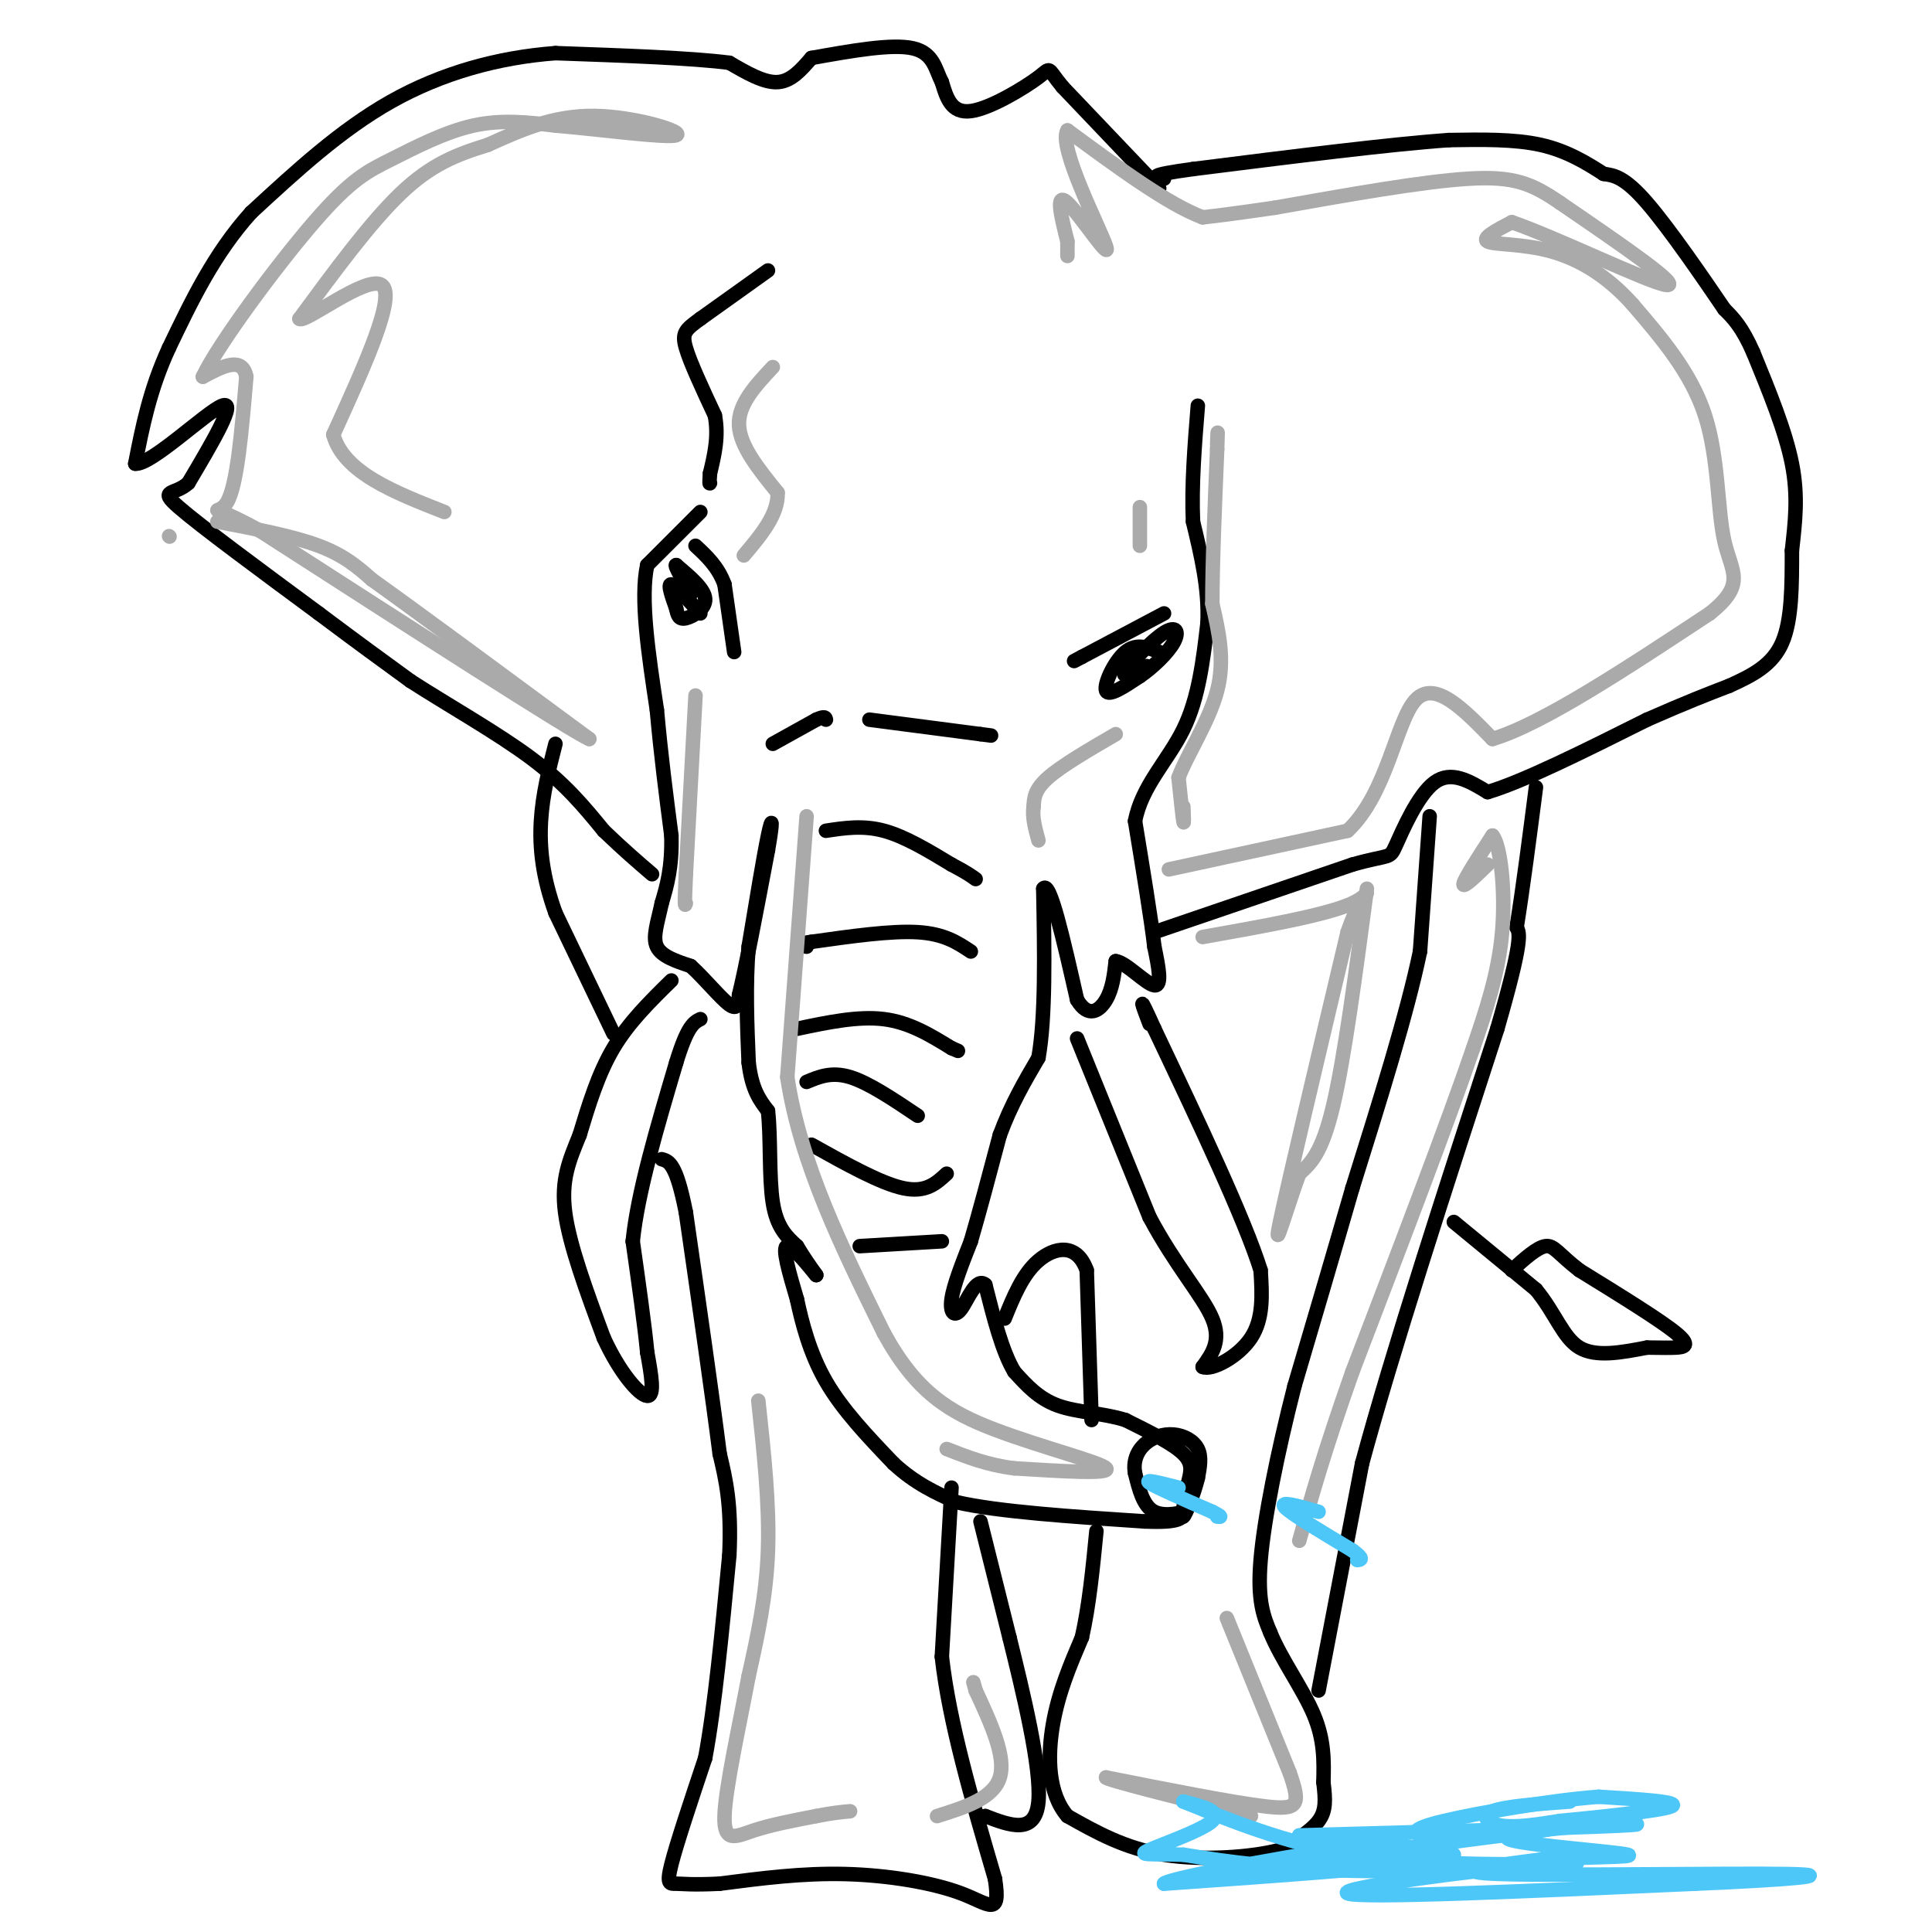 <svg viewBox='0 0 400 400' version='1.1' xmlns='http://www.w3.org/2000/svg' xmlns:xlink='http://www.w3.org/1999/xlink'><g fill='none' stroke='#000000' stroke-width='3' stroke-linecap='round' stroke-linejoin='round'><path d='M159,56c0.000,0.000 -14.000,10.000 -14,10'/><path d='M145,66c-3.111,2.267 -3.889,2.933 -3,6c0.889,3.067 3.444,8.533 6,14'/><path d='M148,86c0.833,4.333 -0.083,8.167 -1,12'/><path d='M147,98c-0.167,2.333 -0.083,2.167 0,2'/><path d='M145,106c0.000,0.000 -11.000,11.000 -11,11'/><path d='M134,117c-1.500,6.833 0.250,18.417 2,30'/><path d='M136,147c0.833,9.333 1.917,17.667 3,26'/><path d='M139,173c0.167,6.667 -0.917,10.333 -2,14'/><path d='M137,187c-0.844,4.000 -1.956,7.000 -1,9c0.956,2.000 3.978,3.000 7,4'/><path d='M143,200c2.778,2.489 6.222,6.711 8,8c1.778,1.289 1.889,-0.356 2,-2'/><path d='M153,206c1.333,-5.333 3.667,-17.667 6,-30'/><path d='M159,176c1.111,-6.356 0.889,-7.244 0,-3c-0.889,4.244 -2.444,13.622 -4,23'/><path d='M155,196c-0.667,7.833 -0.333,15.917 0,24'/><path d='M155,220c0.667,5.667 2.333,7.833 4,10'/><path d='M159,230c0.622,5.378 0.178,13.822 1,19c0.822,5.178 2.911,7.089 5,9'/><path d='M165,258c1.500,2.500 2.750,4.250 4,6'/><path d='M169,264c-0.800,-0.889 -4.800,-6.111 -6,-6c-1.200,0.111 0.400,5.556 2,11'/><path d='M165,269c1.022,4.733 2.578,11.067 6,17c3.422,5.933 8.711,11.467 14,17'/><path d='M185,303c4.500,4.167 8.750,6.083 13,8'/><path d='M198,311c8.667,2.000 23.833,3.000 39,4'/><path d='M237,315c7.833,0.333 7.917,-0.833 8,-2'/><path d='M245,313c0.089,0.044 -3.689,1.156 -6,0c-2.311,-1.156 -3.156,-4.578 -4,-8'/><path d='M235,305c-0.450,-2.447 0.426,-4.563 2,-6c1.574,-1.437 3.847,-2.195 6,-2c2.153,0.195 4.187,1.341 5,3c0.813,1.659 0.407,3.829 0,6'/><path d='M248,306c-0.711,3.022 -2.489,7.578 -3,8c-0.511,0.422 0.244,-3.289 1,-7'/><path d='M246,307c0.467,-2.111 1.133,-3.889 -1,-6c-2.133,-2.111 -7.067,-4.556 -12,-7'/><path d='M233,294c-4.578,-1.444 -10.022,-1.556 -14,-3c-3.978,-1.444 -6.489,-4.222 -9,-7'/><path d='M210,284c-2.500,-4.167 -4.250,-11.083 -6,-18'/><path d='M204,266c-1.893,-1.679 -3.625,3.125 -5,5c-1.375,1.875 -2.393,0.821 -2,-2c0.393,-2.821 2.196,-7.411 4,-12'/><path d='M201,257c1.667,-5.667 3.833,-13.833 6,-22'/><path d='M207,235c2.333,-6.333 5.167,-11.167 8,-16'/><path d='M215,219c1.500,-8.500 1.250,-21.750 1,-35'/><path d='M216,184c1.333,-2.000 4.167,10.500 7,23'/><path d='M223,207c2.333,3.933 4.667,2.267 6,0c1.333,-2.267 1.667,-5.133 2,-8'/><path d='M231,199c2.089,0.222 6.311,4.778 8,5c1.689,0.222 0.844,-3.889 0,-8'/><path d='M239,196c-0.667,-5.667 -2.333,-15.833 -4,-26'/><path d='M235,170c1.378,-7.289 6.822,-12.511 10,-19c3.178,-6.489 4.089,-14.244 5,-22'/><path d='M250,129c0.333,-7.167 -1.333,-14.083 -3,-21'/><path d='M247,108c-0.333,-7.500 0.333,-15.750 1,-24'/><path d='M152,135c0.000,0.000 -2.000,-14.000 -2,-14'/><path d='M150,121c-1.333,-3.667 -3.667,-5.833 -6,-8'/><path d='M145,127c-2.583,-2.917 -5.167,-5.833 -6,-6c-0.833,-0.167 0.083,2.417 1,5'/><path d='M140,126c0.298,1.381 0.542,2.333 2,2c1.458,-0.333 4.131,-1.952 4,-4c-0.131,-2.048 -3.065,-4.524 -6,-7'/><path d='M140,117c-0.500,-0.167 1.250,2.917 3,6'/><path d='M240,135c-2.356,-0.956 -4.711,-1.911 -7,0c-2.289,1.911 -4.511,6.689 -4,8c0.511,1.311 3.756,-0.844 7,-3'/><path d='M236,140c2.649,-1.797 5.772,-4.791 7,-7c1.228,-2.209 0.561,-3.633 -2,-2c-2.561,1.633 -7.018,6.324 -8,8c-0.982,1.676 1.509,0.338 4,-1'/><path d='M237,138c0.667,-0.167 0.333,-0.083 0,0'/><path d='M241,127c0.000,0.000 -17.000,9.000 -17,9'/><path d='M224,136c-2.833,1.500 -1.417,0.750 0,0'/><path d='M160,154c0.000,0.000 9.000,-5.000 9,-5'/><path d='M169,149c1.833,-0.833 1.917,-0.417 2,0'/><path d='M180,149c0.000,0.000 23.000,3.000 23,3'/><path d='M203,152c3.833,0.500 1.917,0.250 0,0'/><path d='M171,172c3.833,-0.583 7.667,-1.167 12,0c4.333,1.167 9.167,4.083 14,7'/><path d='M197,179c3.167,1.667 4.083,2.333 5,3'/><path d='M201,197c-2.750,-1.833 -5.500,-3.667 -11,-4c-5.500,-0.333 -13.750,0.833 -22,2'/><path d='M168,195c-3.833,0.500 -2.417,0.750 -1,1'/><path d='M165,213c6.333,-1.333 12.667,-2.667 18,-2c5.333,0.667 9.667,3.333 14,6'/><path d='M197,217c2.333,1.000 1.167,0.500 0,0'/><path d='M190,231c-5.083,-3.417 -10.167,-6.833 -14,-8c-3.833,-1.167 -6.417,-0.083 -9,1'/><path d='M168,237c7.167,4.000 14.333,8.000 19,9c4.667,1.000 6.833,-1.000 9,-3'/><path d='M195,257c0.000,0.000 -17.000,1.000 -17,1'/><path d='M139,203c-4.417,4.333 -8.833,8.667 -12,14c-3.167,5.333 -5.083,11.667 -7,18'/><path d='M120,235c-2.111,5.200 -3.889,9.200 -3,16c0.889,6.800 4.444,16.400 8,26'/><path d='M125,277c3.244,7.111 7.356,11.889 9,12c1.644,0.111 0.822,-4.444 0,-9'/><path d='M134,280c-0.500,-5.333 -1.750,-14.167 -3,-23'/><path d='M131,257c1.000,-10.000 5.000,-23.500 9,-37'/><path d='M140,220c2.333,-7.667 3.667,-8.333 5,-9'/><path d='M223,215c0.000,0.000 15.000,37.000 15,37'/><path d='M238,252c5.311,9.978 11.089,16.422 13,21c1.911,4.578 -0.044,7.289 -2,10'/><path d='M249,283c1.822,0.844 7.378,-2.044 10,-6c2.622,-3.956 2.311,-8.978 2,-14'/><path d='M261,263c-3.333,-10.667 -12.667,-30.333 -22,-50'/><path d='M239,213c-3.833,-8.500 -2.417,-4.750 -1,-1'/><path d='M240,39c0.000,0.000 -20.000,-21.000 -20,-21'/><path d='M220,18c-3.464,-4.190 -2.125,-4.167 -5,-2c-2.875,2.167 -9.964,6.476 -14,7c-4.036,0.524 -5.018,-2.738 -6,-6'/><path d='M195,17c-1.333,-2.578 -1.667,-6.022 -6,-7c-4.333,-0.978 -12.667,0.511 -21,2'/><path d='M168,12c-2.083,2.417 -4.167,4.833 -7,5c-2.833,0.167 -6.417,-1.917 -10,-4'/><path d='M151,13c-7.667,-1.000 -21.833,-1.500 -36,-2'/><path d='M115,11c-11.867,0.889 -23.533,4.111 -34,10c-10.467,5.889 -19.733,14.444 -29,23'/><path d='M52,44c-7.667,8.500 -12.333,18.250 -17,28'/><path d='M35,72c-4.000,8.667 -5.500,16.333 -7,24'/><path d='M28,96c3.222,0.356 14.778,-10.756 18,-12c3.222,-1.244 -1.889,7.378 -7,16'/><path d='M39,100c-2.822,2.622 -6.378,1.178 -2,5c4.378,3.822 16.689,12.911 29,22'/><path d='M66,127c8.000,6.000 13.500,10.000 19,14'/><path d='M85,141c7.844,5.067 17.956,10.733 25,16c7.044,5.267 11.022,10.133 15,15'/><path d='M125,172c4.167,4.000 7.083,6.500 10,9'/><path d='M239,193c0.000,0.000 41.000,-14.000 41,-14'/><path d='M280,179c8.036,-2.274 7.625,-0.958 9,-4c1.375,-3.042 4.536,-10.440 8,-13c3.464,-2.560 7.232,-0.280 11,2'/><path d='M308,164c7.333,-2.167 20.167,-8.583 33,-15'/><path d='M341,149c8.333,-3.667 12.667,-5.333 17,-7'/><path d='M358,142c5.000,-2.244 9.000,-4.356 11,-9c2.000,-4.644 2.000,-11.822 2,-19'/><path d='M371,114c0.667,-5.933 1.333,-11.267 0,-18c-1.333,-6.733 -4.667,-14.867 -8,-23'/><path d='M363,73c-2.333,-5.333 -4.167,-7.167 -6,-9'/><path d='M357,64c-4.089,-6.022 -11.311,-16.578 -16,-22c-4.689,-5.422 -6.844,-5.711 -9,-6'/><path d='M332,36c-3.444,-2.222 -7.556,-4.778 -13,-6c-5.444,-1.222 -12.222,-1.111 -19,-1'/><path d='M300,29c-12.000,0.833 -32.500,3.417 -53,6'/><path d='M247,35c-9.833,1.333 -7.917,1.667 -6,2'/><path d='M296,169c0.000,0.000 -2.000,28.000 -2,28'/><path d='M294,197c-2.667,12.833 -8.333,30.917 -14,49'/><path d='M280,246c-4.333,15.000 -8.167,28.000 -12,41'/><path d='M268,287c-3.511,13.711 -6.289,27.489 -7,36c-0.711,8.511 0.644,11.756 2,15'/><path d='M263,338c2.222,5.489 6.778,11.711 9,17c2.222,5.289 2.111,9.644 2,14'/><path d='M274,369c0.444,3.689 0.556,5.911 -1,8c-1.556,2.089 -4.778,4.044 -8,6'/><path d='M265,383c-5.689,1.511 -15.911,2.289 -24,1c-8.089,-1.289 -14.044,-4.644 -20,-8'/><path d='M221,376c-4.044,-4.667 -4.156,-12.333 -3,-19c1.156,-6.667 3.578,-12.333 6,-18'/><path d='M224,339c1.500,-6.667 2.250,-14.333 3,-22'/><path d='M226,294c0.000,0.000 -1.000,-31.000 -1,-31'/><path d='M225,263c-2.067,-5.800 -6.733,-4.800 -10,-2c-3.267,2.800 -5.133,7.400 -7,12'/><path d='M197,308c0.000,0.000 -2.000,35.000 -2,35'/><path d='M195,343c1.500,13.500 6.250,29.750 11,46'/><path d='M206,389c1.238,8.060 -1.167,5.208 -7,3c-5.833,-2.208 -15.095,-3.774 -24,-4c-8.905,-0.226 -17.452,0.887 -26,2'/><path d='M149,390c-5.917,0.286 -7.708,0.000 -9,0c-1.292,-0.000 -2.083,0.286 -1,-4c1.083,-4.286 4.042,-13.143 7,-22'/><path d='M146,364c2.000,-10.667 3.500,-26.333 5,-42'/><path d='M151,322c0.500,-10.500 -0.750,-15.750 -2,-21'/><path d='M149,301c-1.500,-11.833 -4.250,-30.917 -7,-50'/><path d='M142,251c-2.000,-10.167 -3.500,-10.583 -5,-11'/><path d='M127,214c0.000,0.000 -12.000,-25.000 -12,-25'/><path d='M115,189c-2.667,-7.400 -3.333,-13.400 -3,-19c0.333,-5.600 1.667,-10.800 3,-16'/><path d='M203,315c0.000,0.000 6.000,24.000 6,24'/><path d='M209,339c2.756,11.156 6.644,27.044 6,34c-0.644,6.956 -5.822,4.978 -11,3'/><path d='M204,376c-2.000,0.500 -1.500,0.250 -1,0'/><path d='M273,350c0.000,0.000 9.000,-47.000 9,-47'/><path d='M282,303c6.167,-22.833 17.083,-56.417 28,-90'/><path d='M310,213c5.333,-18.500 4.667,-19.750 4,-21'/><path d='M314,192c1.333,-8.333 2.667,-18.667 4,-29'/><path d='M301,253c0.000,0.000 17.000,14.000 17,14'/><path d='M318,267c4.022,4.844 5.578,9.956 9,12c3.422,2.044 8.711,1.022 14,0'/><path d='M341,279c3.286,0.024 4.500,0.083 6,0c1.500,-0.083 3.286,-0.310 0,-3c-3.286,-2.690 -11.643,-7.845 -20,-13'/><path d='M327,263c-4.356,-3.356 -5.244,-5.244 -7,-5c-1.756,0.244 -4.378,2.622 -7,5'/></g>
<g fill='none' stroke='#AAAAAA' stroke-width='3' stroke-linecap='round' stroke-linejoin='round'><path d='M157,290c1.167,10.750 2.333,21.500 2,31c-0.333,9.500 -2.167,17.750 -4,26'/><path d='M155,347c-1.952,10.369 -4.833,23.292 -5,29c-0.167,5.708 2.381,4.202 6,3c3.619,-1.202 8.310,-2.101 13,-3'/><path d='M169,376c3.333,-0.667 5.167,-0.833 7,-1'/><path d='M35,111c0.000,0.000 0.100,0.100 0.1,0.1'/><path d='M45,108c7.833,1.500 15.667,3.000 21,5c5.333,2.000 8.167,4.500 11,7'/><path d='M77,120c9.333,6.667 27.167,19.833 45,33'/><path d='M122,153c-3.833,-1.667 -35.917,-22.333 -68,-43'/><path d='M54,110c-12.311,-6.867 -9.089,-2.533 -7,-6c2.089,-3.467 3.044,-14.733 4,-26'/><path d='M51,78c-0.833,-4.333 -4.917,-2.167 -9,0'/><path d='M42,78c3.064,-6.571 15.223,-22.998 23,-32c7.777,-9.002 11.171,-10.577 16,-13c4.829,-2.423 11.094,-5.692 17,-7c5.906,-1.308 11.453,-0.654 17,0'/><path d='M115,26c9.036,0.762 23.125,2.667 25,2c1.875,-0.667 -8.464,-3.905 -17,-4c-8.536,-0.095 -15.268,2.952 -22,6'/><path d='M101,30c-6.489,2.000 -11.711,4.000 -18,10c-6.289,6.000 -13.644,16.000 -21,26'/><path d='M62,66c0.956,1.111 13.844,-9.111 17,-7c3.156,2.111 -3.422,16.556 -10,31'/><path d='M69,90c2.167,7.833 12.583,11.917 23,16'/><path d='M160,76c-3.583,3.833 -7.167,7.667 -7,12c0.167,4.333 4.083,9.167 8,14'/><path d='M161,102c0.167,4.500 -3.417,8.750 -7,13'/><path d='M144,144c0.000,0.000 -2.000,37.000 -2,37'/><path d='M142,181c-0.333,7.167 -0.167,6.583 0,6'/><path d='M167,169c0.000,0.000 -4.000,54.000 -4,54'/><path d='M163,223c2.667,17.833 11.333,35.417 20,53'/><path d='M183,276c6.702,12.250 13.458,16.375 23,20c9.542,3.625 21.869,6.750 23,8c1.131,1.250 -8.935,0.625 -19,0'/><path d='M210,304c-5.500,-0.667 -9.750,-2.333 -14,-4'/><path d='M236,105c0.000,0.000 0.000,8.000 0,8'/><path d='M231,152c-5.583,3.250 -11.167,6.500 -14,9c-2.833,2.500 -2.917,4.250 -3,6'/><path d='M214,167c-0.333,2.167 0.333,4.583 1,7'/><path d='M242,180c0.000,0.000 37.000,-8.000 37,-8'/><path d='M279,172c8.156,-7.600 10.044,-22.600 14,-27c3.956,-4.400 9.978,1.800 16,8'/><path d='M309,153c10.167,-3.000 27.583,-14.500 45,-26'/><path d='M354,127c7.702,-6.143 4.458,-8.500 3,-15c-1.458,-6.500 -1.131,-17.143 -4,-26c-2.869,-8.857 -8.935,-15.929 -15,-23'/><path d='M338,63c-5.333,-5.976 -11.167,-9.417 -17,-11c-5.833,-1.583 -11.667,-1.310 -13,-2c-1.333,-0.690 1.833,-2.345 5,-4'/><path d='M313,46c8.867,3.022 28.533,12.578 32,13c3.467,0.422 -9.267,-8.289 -22,-17'/><path d='M323,42c-5.867,-4.022 -9.533,-5.578 -19,-5c-9.467,0.578 -24.733,3.289 -40,6'/><path d='M264,43c-9.167,1.333 -12.083,1.667 -15,2'/><path d='M249,45c-7.167,-2.667 -17.583,-10.333 -28,-18'/><path d='M221,27c-2.048,3.274 6.833,20.458 8,24c1.167,3.542 -5.381,-6.560 -8,-9c-2.619,-2.440 -1.310,2.780 0,8'/><path d='M221,50c0.000,1.833 0.000,2.417 0,3'/><path d='M283,184c-2.333,17.583 -4.667,35.167 -7,45c-2.333,9.833 -4.667,11.917 -7,14'/><path d='M269,243c-2.600,7.067 -5.600,17.733 -4,10c1.600,-7.733 7.800,-33.867 14,-60'/><path d='M279,193c3.778,-10.978 6.222,-8.422 1,-6c-5.222,2.422 -18.111,4.711 -31,7'/><path d='M308,179c-2.583,2.500 -5.167,5.000 -5,4c0.167,-1.000 3.083,-5.500 6,-10'/><path d='M309,173c1.644,1.822 2.756,11.378 2,20c-0.756,8.622 -3.378,16.311 -6,24'/><path d='M305,217c-5.167,15.167 -15.083,41.083 -25,67'/><path d='M280,284c-6.000,17.000 -8.500,26.000 -11,35'/><path d='M254,335c0.000,0.000 13.000,32.000 13,32'/><path d='M267,367c2.378,6.800 1.822,7.800 -5,7c-6.822,-0.800 -19.911,-3.400 -33,-6'/><path d='M229,368c-0.500,0.333 14.750,4.167 30,8'/><path d='M194,376c5.833,-1.833 11.667,-3.667 13,-8c1.333,-4.333 -1.833,-11.167 -5,-18'/><path d='M202,350c-0.833,-3.000 -0.417,-1.500 0,0'/><path d='M245,167c0.083,2.000 0.167,4.000 0,3c-0.167,-1.000 -0.583,-5.000 -1,-9'/><path d='M244,161c1.667,-4.600 6.333,-11.600 8,-18c1.667,-6.400 0.333,-12.200 -1,-18'/><path d='M251,125c0.000,-8.333 0.500,-20.167 1,-32'/><path d='M252,93c0.167,-5.500 0.083,-3.250 0,-1'/></g>
<g fill='none' stroke='#4DC6F8' stroke-width='3' stroke-linecap='round' stroke-linejoin='round'><path d='M244,308c-3.583,-0.917 -7.167,-1.833 -6,-1c1.167,0.833 7.083,3.417 13,6'/><path d='M251,313c2.333,1.167 1.667,1.083 1,1'/><path d='M273,313c-4.083,-1.167 -8.167,-2.333 -7,-1c1.167,1.333 7.583,5.167 14,9'/><path d='M280,321c2.500,1.833 1.750,1.917 1,2'/><path d='M325,373c-6.711,0.489 -13.422,0.978 -16,2c-2.578,1.022 -1.022,2.578 2,3c3.022,0.422 7.511,-0.289 12,-1'/><path d='M323,377c7.644,-0.733 20.756,-2.067 23,-3c2.244,-0.933 -6.378,-1.467 -15,-2'/><path d='M331,372c-9.226,0.655 -24.792,3.292 -32,5c-7.208,1.708 -6.060,2.488 -5,3c1.060,0.512 2.030,0.756 3,1'/><path d='M297,381c8.762,-0.702 29.167,-2.958 22,-2c-7.167,0.958 -41.905,5.131 -47,7c-5.095,1.869 19.452,1.435 44,1'/><path d='M316,387c10.726,-0.452 15.542,-2.083 3,-1c-12.542,1.083 -42.440,4.881 -40,6c2.440,1.119 37.220,-0.440 72,-2'/><path d='M351,390c19.048,-0.798 30.667,-1.792 19,-2c-11.667,-0.208 -46.619,0.369 -59,0c-12.381,-0.369 -2.190,-1.685 8,-3'/><path d='M319,385c6.917,-0.548 20.208,-0.417 18,-1c-2.208,-0.583 -19.917,-1.881 -24,-3c-4.083,-1.119 5.458,-2.060 15,-3'/><path d='M328,378c6.822,-0.556 16.378,-0.444 7,0c-9.378,0.444 -37.689,1.222 -66,2'/><path d='M269,380c-0.489,0.933 31.289,2.267 32,4c0.711,1.733 -29.644,3.867 -60,6'/><path d='M241,390c0.619,-1.143 32.167,-7.000 43,-8c10.833,-1.000 0.952,2.857 -9,4c-9.952,1.143 -19.976,-0.429 -30,-2'/><path d='M245,384c-7.071,-0.226 -9.750,0.208 -7,-1c2.750,-1.208 10.929,-4.060 13,-6c2.071,-1.940 -1.964,-2.970 -6,-4'/><path d='M245,373c3.867,1.467 16.533,7.133 30,10c13.467,2.867 27.733,2.933 42,3'/><path d='M317,386c7.167,0.667 4.083,0.833 1,1'/></g>
</svg>